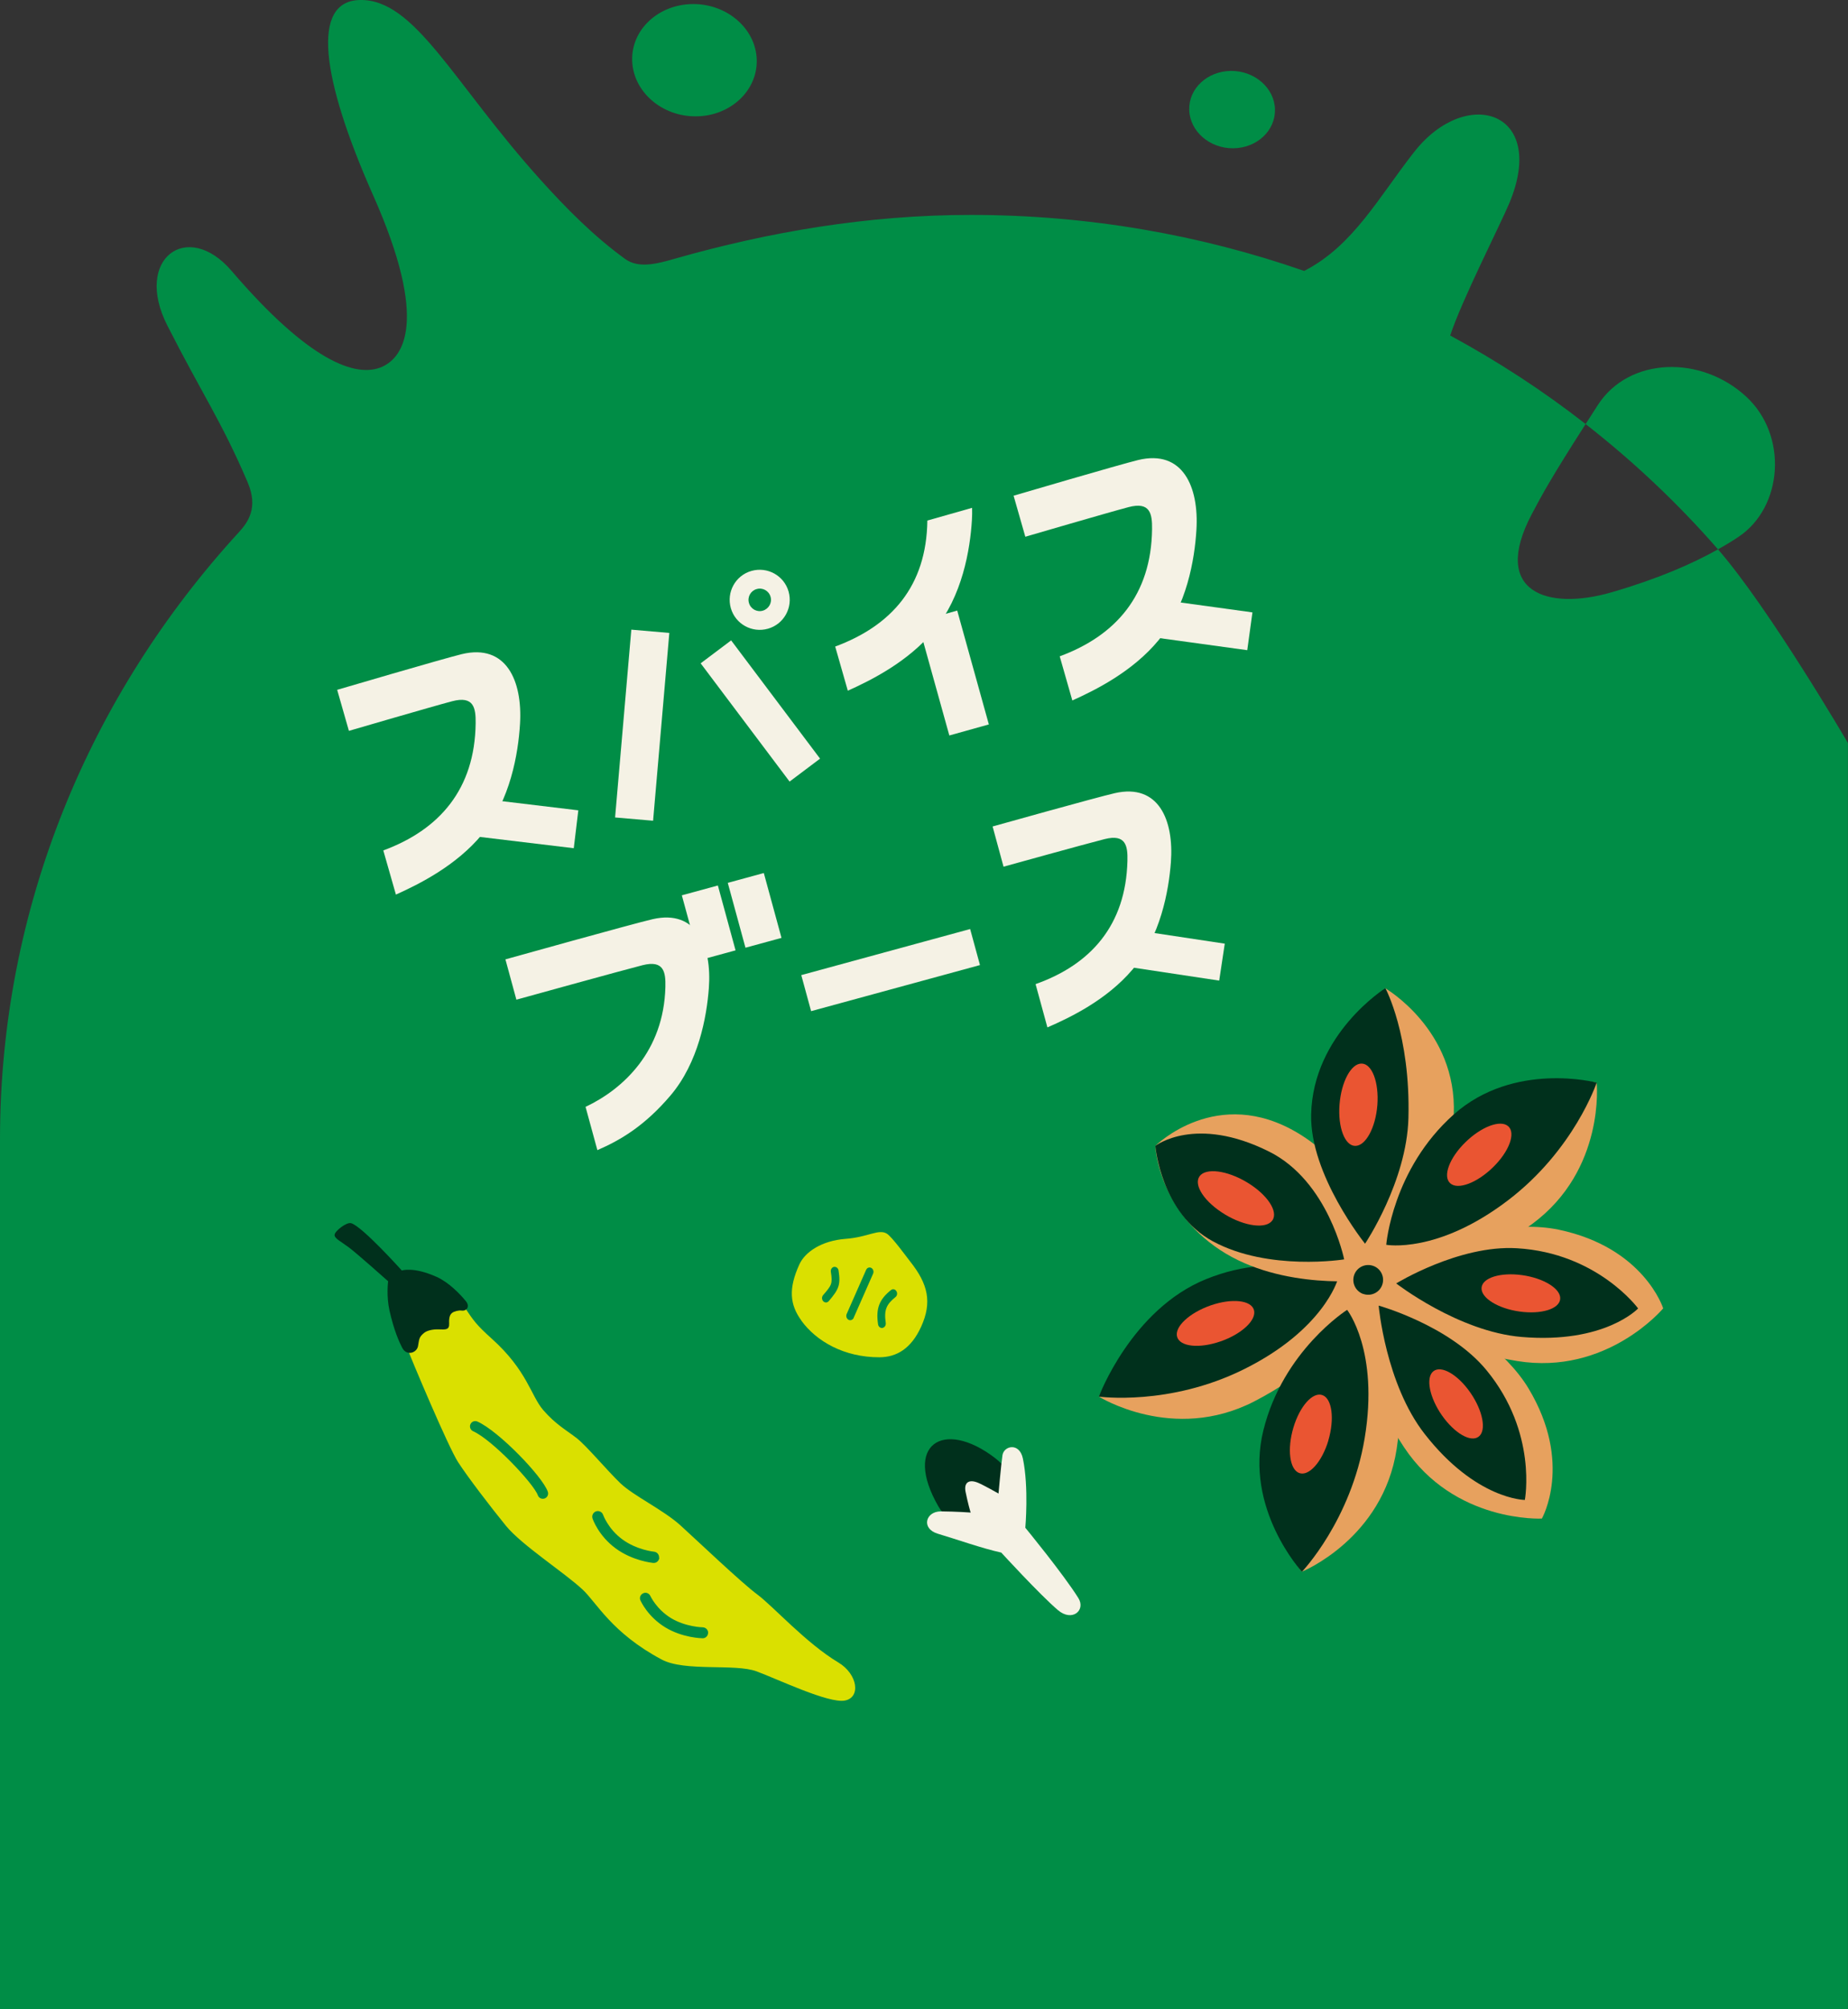 <?xml version="1.0" encoding="UTF-8"?>
<svg id="_レイヤー_2" data-name="レイヤー 2" xmlns="http://www.w3.org/2000/svg" viewBox="0 0 187.5 203.8">
  <rect x="0" y="0" width="187.5" height="203.8" fill="#333333" stroke="none"/>
  <defs>
    <style>
      .cls-1 {
        fill: #e7a15e;
      }

      .cls-2 {
        fill: #dae000;
      }

      .cls-3 {
        fill: #f5f2e5;
      }

      .cls-4 {
        fill: #00301c;
      }

      .cls-5, .cls-6 {
        fill: #008d46;
      }

      .cls-6 {
        fill-rule: evenodd;
      }

      .cls-7 {
        fill: #ea5532;
      }
    </style>
  </defs>
  <g id="_文字" data-name="文字">
    <g>
      <g>
        <path class="cls-6" d="M129.36,11.08c.06,2.17-1.84,3.94-4.24,3.96-2.4.02-4.4-1.73-4.46-3.9-.06-2.16,1.83-3.92,4.24-3.95,2.4-.01,4.4,1.73,4.46,3.89Z"/>
        <path class="cls-6" d="M76.78,6.05c.09,3.15-2.68,5.73-6.16,5.75-3.49.03-6.39-2.52-6.48-5.66-.09-3.14,2.66-5.7,6.16-5.73,3.49-.02,6.39,2.51,6.48,5.65Z"/>
        <g>
          <path class="cls-5" d="M25.14,48.95c-2.65-6.2-4.62-8.96-8.17-15.95-3.43-6.76,2.04-10.76,6.52-5.53,7.78,9.08,12.62,10.95,15.31,9.72,2.07-.95,4.78-4.52-.95-17.4C32.56,7.85,31.56.12,36.5,0c5.62-.13,9.47,8.41,18.37,18.27,2.58,2.86,5.35,5.67,8.56,8,1.36.98,3.2.5,5.04-.03,9.52-2.71,19.55-4.44,30.02-4.44h0c11.89,0,23.28,2.01,33.83,5.68,4.98-2.54,7.57-7.5,11.19-12.1,5.29-6.71,13.53-4.12,9.63,5.22-.88,2.11-4.85,9.9-6,13.43,4.85,2.63,9.45,5.63,13.74,8.98-3.49,5.45-4.4,7.12-5.48,9.17-4.15,7.9,1.62,9.78,8.1,7.9,4.69-1.36,8.2-2.89,10.81-4.36,5.2,5.97,13.18,19.64,13.18,19.64v128.45H0v-88.24c0-23.58,9.14-45.12,24.24-61.59.91-.99,1.99-2.47.9-5.02Z"/>
          <path class="cls-5" d="M160.88,43.01c.39-.6.79-1.24,1.24-1.93,3.16-4.89,10.48-5.08,15.06-.84,4.25,3.93,3.72,11.19-.77,14.2-.62.42-1.33.85-2.1,1.28-4.04-4.63-8.54-8.89-13.44-12.71Z"/>
        </g>
      </g>
      <g>
        <path class="cls-1" d="M156.43,154.03s-8.87.46-13.98-7.24c-6.65-10-4.27-17.52-4.27-17.52,0,0,3.21,1.06,7.87,3.6,1.73.95,6.69,4.05,9.04,7.97,4.55,7.58,1.35,13.19,1.35,13.19Z"/>
        <path class="cls-1" d="M111.49,141.66s7.52,4.72,15.74.5c10.68-5.49,12.28-13.21,12.28-13.21,0,0-6.53-.46-10.62-.3-1.97.08-5.88,1.06-7.64,2.2-7.43,4.79-9.75,10.82-9.75,10.82Z"/>
        <path class="cls-4" d="M111.49,141.66s3.3-8.85,10.89-11.92c7.75-3.13,13.33.09,13.33.09,0,0-1.44,5.06-9.51,9.06-7.58,3.76-14.71,2.77-14.71,2.77Z"/>
        <path class="cls-7" d="M123.84,136.06c2.15-.75,3.67-2.17,3.39-3.18-.28-1.01-2.25-1.22-4.4-.47-2.15.75-3.68,2.17-3.4,3.18.28,1.01,2.25,1.22,4.4.47Z"/>
        <path class="cls-1" d="M117.22,116.23s6.26-6.26,14.52-1.27c8.69,5.25,7.09,14.87,7.09,14.87,0,0-8.73,1.13-15.05-3.05-6.32-4.18-6.56-10.55-6.56-10.55Z"/>
        <path class="cls-1" d="M140.55,100.24s7.3,4.23,6.95,12.8c-.48,11.55-9.26,15.53-9.26,15.53,0,0-1.2-2.44-2.76-6.22-.75-1.82-1.44-6.98-.89-10.3.98-5.92,5.97-11.81,5.97-11.81Z"/>
        <path class="cls-1" d="M162,109.81s.9,8.83-6.53,14.33c-9.66,7.14-17.29,5.14-17.29,5.14,0,0,2.49-6.06,4.44-9.65.95-1.73,3.56-5.76,5.36-6.83,7.59-4.53,14.02-2.98,14.02-2.98Z"/>
        <path class="cls-1" d="M168.74,132.72s-5.69,6.81-14.81,5.33c-11.85-1.92-15.75-8.79-15.75-8.79,0,0,2.96-1.63,7.99-3.32,1.87-.63,7.52-2.15,11.99-1.21,8.65,1.82,10.59,7.98,10.59,7.98Z"/>
        <path class="cls-4" d="M140.55,100.24s-7.34,4.62-7.52,12.8c-.14,6.14,5.47,13.11,5.47,13.11,0,0,4.23-6.3,4.4-12.74.22-8.46-2.34-13.18-2.34-13.18Z"/>
        <path class="cls-4" d="M162,109.81s-8.38-2.21-14.5,3.23c-6.24,5.55-6.85,13.22-6.85,13.22,0,0,5.17.96,12.34-4.5,6.74-5.13,9.01-11.95,9.01-11.95Z"/>
        <path class="cls-4" d="M166.2,132.71s-4.12-5.62-12.3-6.1c-5.87-.35-12.24,3.57-12.24,3.57,0,0,6.3,4.89,12.73,5.43,8.44.71,11.81-2.89,11.81-2.89Z"/>
        <path class="cls-4" d="M117.22,116.23s4.05-3.17,11.55.58c6.02,3.01,7.61,10.93,7.61,10.93,0,0-7.63,1.23-13.3-1.82-5.29-2.84-5.86-9.7-5.86-9.7Z"/>
        <path class="cls-7" d="M124.28,123.18c2.04,1.23,4.2,1.5,4.82.6.62-.89-.52-2.62-2.57-3.85-2.04-1.23-4.2-1.5-4.83-.61-.62.9.53,2.62,2.57,3.85Z"/>
        <path class="cls-7" d="M139.75,112.08c-.18,2.31-1.19,4.16-2.25,4.15-1.06-.01-1.77-1.9-1.59-4.2.18-2.31,1.18-4.17,2.24-4.15,1.06.01,1.77,1.9,1.6,4.2Z"/>
        <path class="cls-7" d="M151.49,118.39c-1.63,1.6-3.58,2.33-4.35,1.63-.78-.7-.09-2.56,1.53-4.15,1.63-1.6,3.58-2.33,4.36-1.63.78.7.09,2.56-1.54,4.15Z"/>
        <path class="cls-1" d="M132.09,159.42s8.23-3.33,9.62-12.47c1.8-11.87-3.53-17.69-3.53-17.69,0,0-4.2,5.03-6.46,8.43-1.09,1.65-3.43,5.84-3.54,7.93-.47,8.83,3.91,13.79,3.91,13.79Z"/>
        <path class="cls-4" d="M132.09,159.42s-5.87-6.38-3.91-14.33c2-8.11,8.5-12.23,8.5-12.23,0,0,3.26,4.13,1.78,13.02-1.39,8.35-6.36,13.54-6.36,13.54Z"/>
        <path class="cls-7" d="M134.77,146.12c.65-2.18.39-4.25-.59-4.61-.98-.36-2.3,1.11-2.95,3.29-.65,2.18-.39,4.25.59,4.61.98.36,2.3-1.11,2.96-3.3Z"/>
        <path class="cls-7" d="M154.17,133.03c-2.2-.31-3.93-1.39-3.85-2.41.08-1.02,1.93-1.59,4.13-1.28,2.2.31,3.93,1.39,3.85,2.41-.08,1.02-1.92,1.59-4.13,1.28Z"/>
        <path class="cls-4" d="M154.71,152.15s1.32-6.84-3.89-13.17c-3.74-4.55-10.94-6.55-10.94-6.55,0,0,.7,7.94,4.67,13.02,5.21,6.67,10.16,6.69,10.16,6.69Z"/>
        <path class="cls-7" d="M146.29,143.55c-1.27-1.83-1.65-3.83-.86-4.46.8-.64,2.48.33,3.75,2.16,1.27,1.83,1.66,3.83.86,4.46-.8.64-2.47-.33-3.75-2.16Z"/>
        <path class="cls-4" d="M138.31,131.24c.78.28,1.65-.12,1.93-.91.28-.78-.12-1.65-.91-1.93-.79-.28-1.65.13-1.93.91-.28.79.12,1.65.91,1.94Z"/>
      </g>
      <g>
        <path class="cls-2" d="M47.16,132.63c.91,1.35,1.16,1.74,2.73,3.15,3.62,3.25,3.97,5.8,5.23,7.25,1.26,1.46,2.38,2.05,3.4,2.85s3.09,3.29,4.43,4.57c1.34,1.28,4.34,2.69,6.09,4.27,1.74,1.58,6.21,5.84,7.81,7.02,1.6,1.19,4.94,4.93,8.2,6.88,1.99,1.19,2.31,3.57.66,3.87-1.65.3-6.74-2.14-8.94-2.96-2.2-.82-7.29.06-9.65-1.21-5.07-2.71-6.57-5.75-8.01-7.09-1.87-1.74-6.19-4.52-7.77-6.46-1.58-1.94-3.86-4.92-4.86-6.46-1-1.55-4.62-10.13-5.35-12.02-.73-1.89-1.48-3.79.57-5.25,1.58-1.12,3.98-.61,5.46,1.58ZM55.58,151.3c-.56-1.57-5-6.16-7.14-7.11-.27-.12-.59,0-.71.27-.12.27,0,.59.27.71,1.95.87,6.14,5.3,6.57,6.5.1.28.41.42.69.32.28-.1.42-.41.32-.69ZM66.87,158.01c.03-.31-.2-.59-.51-.62-.02,0-1.78-.18-3.23-1.26-1.44-1.06-1.93-2.47-1.94-2.48-.1-.3-.43-.45-.72-.35,0,0,0,0,0,0-.29.11-.45.42-.35.72.02.07.6,1.75,2.34,3.03,1.72,1.27,3.72,1.47,3.81,1.48.09,0,.17,0,.25-.03.2-.07.35-.26.37-.48ZM71.85,165.62c0-.3-.24-.55-.55-.56-.02,0-1.73-.03-3.23-.94-1.48-.91-2.07-2.22-2.08-2.23-.12-.28-.46-.42-.73-.28-.28.12-.41.45-.28.72.03.07.73,1.64,2.51,2.73,1.77,1.08,3.72,1.11,3.8,1.11.07,0,.13-.01.19-.03.21-.08.36-.28.36-.51Z"/>
        <path class="cls-4" d="M47.26,131.97c-.57-.7-1.72-1.9-2.95-2.45-2.38-1.07-3.54-.65-3.54-.65,0,0-4.02-4.48-5.14-4.8-.47-.14-1.65.8-1.68,1.17-.04.37.62.67,1.45,1.29.82.61,3.98,3.43,3.98,3.43,0,0-.2,1.44.14,2.98.45,2.01,1,3.22,1.29,3.77.45.87,1.47.51,1.6-.16.13-.67.06-.91.64-1.37.31-.24.91-.36,1.43-.34.77.03,1.12.05,1.09-.6-.03-.65.1-.91.3-1.07.19-.16.68-.28.95-.24.55.08.88-.42.45-.95Z"/>
      </g>
      <g>
        <path class="cls-4" d="M95.19,152.76c-3.56-6.2.49-8.88,5.73-4.9,2.25,1.71,1.86,3.37-.5,5.52-2.36,2.15-4.27,1.05-5.23-.62Z"/>
        <path class="cls-3" d="M101.58,157.47s3.88,4.24,5.75,5.84c1.45,1.24,2.86.02,2.08-1.22-1.54-2.46-5.38-7.13-5.38-7.13,0,0,.37-4.09-.25-7.03-.35-1.65-1.93-1.29-2.07-.32-.14.97-.4,3.88-.4,3.88,0,0-1.52-.86-2.07-1.09-.96-.4-1.46,0-1.27.93.19.94.51,2.18.53,2.09,0,0-1.52-.11-3.04-.12-1.56,0-2.03,1.76-.3,2.27,1.73.51,4.56,1.51,6.43,1.91Z"/>
      </g>
      <path class="cls-2" d="M81.32,133.96c-1.2-1.64-1.33-3.26-.22-5.7.57-1.26,2.24-2.41,4.68-2.6,2.3-.17,3.36-1.04,4.2-.53.51.31,1.97,2.32,2.37,2.83,1.81,2.28,2.24,4.12,1.11,6.61-1.02,2.24-2.5,3.09-4.23,3.1-3.58.01-6.4-1.62-7.92-3.71ZM89.54,134.69c.22-.04.36-.26.33-.5-.2-1.36.09-1.9.99-2.63.18-.14.21-.42.08-.61-.13-.2-.38-.24-.55-.09-1.13.91-1.55,1.8-1.3,3.47.03.22.2.37.4.37.02,0,.04,0,.06,0ZM84.09,131.97c1.01-1.19,1.22-1.63.99-3.11-.04-.24-.24-.39-.46-.36-.22.04-.36.27-.32.51.19,1.22.07,1.36-.79,2.36-.15.18-.14.45.02.62.08.08.18.12.28.12.1,0,.21-.05.28-.14ZM86.62,133.65l1.97-4.47c.09-.22,0-.48-.2-.58-.2-.1-.43,0-.52.22l-1.97,4.47c-.09.22,0,.48.2.58.05.03.11.04.17.04.15,0,.29-.1.36-.26Z"/>
      <g>
        <g>
          <path class="cls-3" d="M52.39,101.4s10.94-3.03,12.81-3.5c2.15-.54,2.35.69,2.31,2.21-.16,6.53-4.28,10.36-8.1,12.16l1.2,4.39c2.36-1.02,4.8-2.47,7.4-5.52,2.86-3.35,3.69-8,3.91-10.9.32-4.28-1.25-8.02-5.69-7.01-1.85.42-14.95,4.08-14.95,4.08l1.11,4.08Z"/>
          <rect class="cls-3" x="70.01" y="90.19" width="3.79" height="6.82" transform="translate(-22.1 22.23) rotate(-15.26)"/>
          <rect class="cls-3" x="74.68" y="88.92" width="3.79" height="6.82" transform="translate(-21.61 23.42) rotate(-15.26)"/>
          <rect class="cls-3" x="88.47" y="89.52" width="3.79" height="17.76" transform="translate(161.51 -14.68) rotate(74.74)"/>
          <g>
            <path class="cls-3" d="M101.82,87.91s8.39-2.33,10.26-2.8c2.15-.54,2.35.69,2.31,2.21-.16,6.53-3.73,10.52-9.32,12.5l1.2,4.39c2.36-1.02,6.02-2.8,8.62-5.85,2.86-3.35,3.69-8,3.91-10.9.32-4.28-1.25-8.02-5.69-7.01-1.85.42-12.4,3.38-12.4,3.38l1.11,4.08Z"/>
            <rect class="cls-3" x="116.54" y="91.14" width="3.79" height="11.21" transform="translate(5.11 199.43) rotate(-81.42)"/>
          </g>
        </g>
        <g>
          <rect class="cls-3" x="63.22" y="64" width="3.87" height="19.12" transform="translate(6.58 -5.34) rotate(4.94)"/>
          <rect class="cls-3" x="75.2" y="64.61" width="3.87" height="15.01" transform="translate(182.14 83.38) rotate(143.05)"/>
          <path class="cls-3" d="M94.09,52.79c-.08,6.68-3.66,10.68-9.35,12.79l1.28,4.48c2.4-1.08,6.12-2.94,8.74-6.1,2.88-3.46,3.67-8.23,3.85-11.2.03-.42.03-.84.02-1.25l-4.54,1.29Z"/>
          <g>
            <path class="cls-3" d="M35.41,74.13s8.55-2.5,10.46-3c2.2-.58,2.41.67,2.39,2.23-.08,6.68-3.67,10.8-9.37,12.9l1.28,4.48c2.4-1.08,6.12-2.94,8.74-6.1,2.88-3.46,3.67-8.23,3.85-11.2.27-4.38-1.39-8.18-5.91-7.09-1.89.46-12.64,3.62-12.64,3.62l1.19,4.16Z"/>
            <rect class="cls-3" x="50.82" y="77.69" width="3.87" height="11.46" transform="translate(-36.36 125.86) rotate(-83.15)"/>
          </g>
          <g>
            <path class="cls-3" d="M104.04,54.44s8.55-2.5,10.46-3c2.2-.58,2.41.67,2.39,2.23-.08,6.68-3.67,10.8-9.37,12.9l1.28,4.48c2.4-1.08,6.12-2.94,8.74-6.1,2.88-3.46,3.67-8.23,3.85-11.2.27-4.38-1.39-8.18-5.91-7.09-1.89.46-12.64,3.62-12.64,3.62l1.19,4.16Z"/>
            <rect class="cls-3" x="119.21" y="57.52" width="3.87" height="11.46" transform="translate(41.97 174.65) rotate(-82.17)"/>
          </g>
          <path class="cls-3" d="M80.01,60c.46,1.62-.47,3.31-2.09,3.77-1.62.46-3.31-.47-3.77-2.09-.46-1.62.47-3.31,2.09-3.77,1.62-.46,3.31.47,3.77,2.09ZM76.77,59.75c-.61.17-.96.81-.78,1.41.17.61.81.96,1.41.78s.96-.81.78-1.41c-.17-.61-.81-.96-1.41-.78Z"/>
          <polygon class="cls-3" points="93.11 63.06 97.12 61.93 100.33 73.48 96.32 74.6 93.11 63.06"/>
        </g>
      </g>
    </g>
  </g>
</svg>